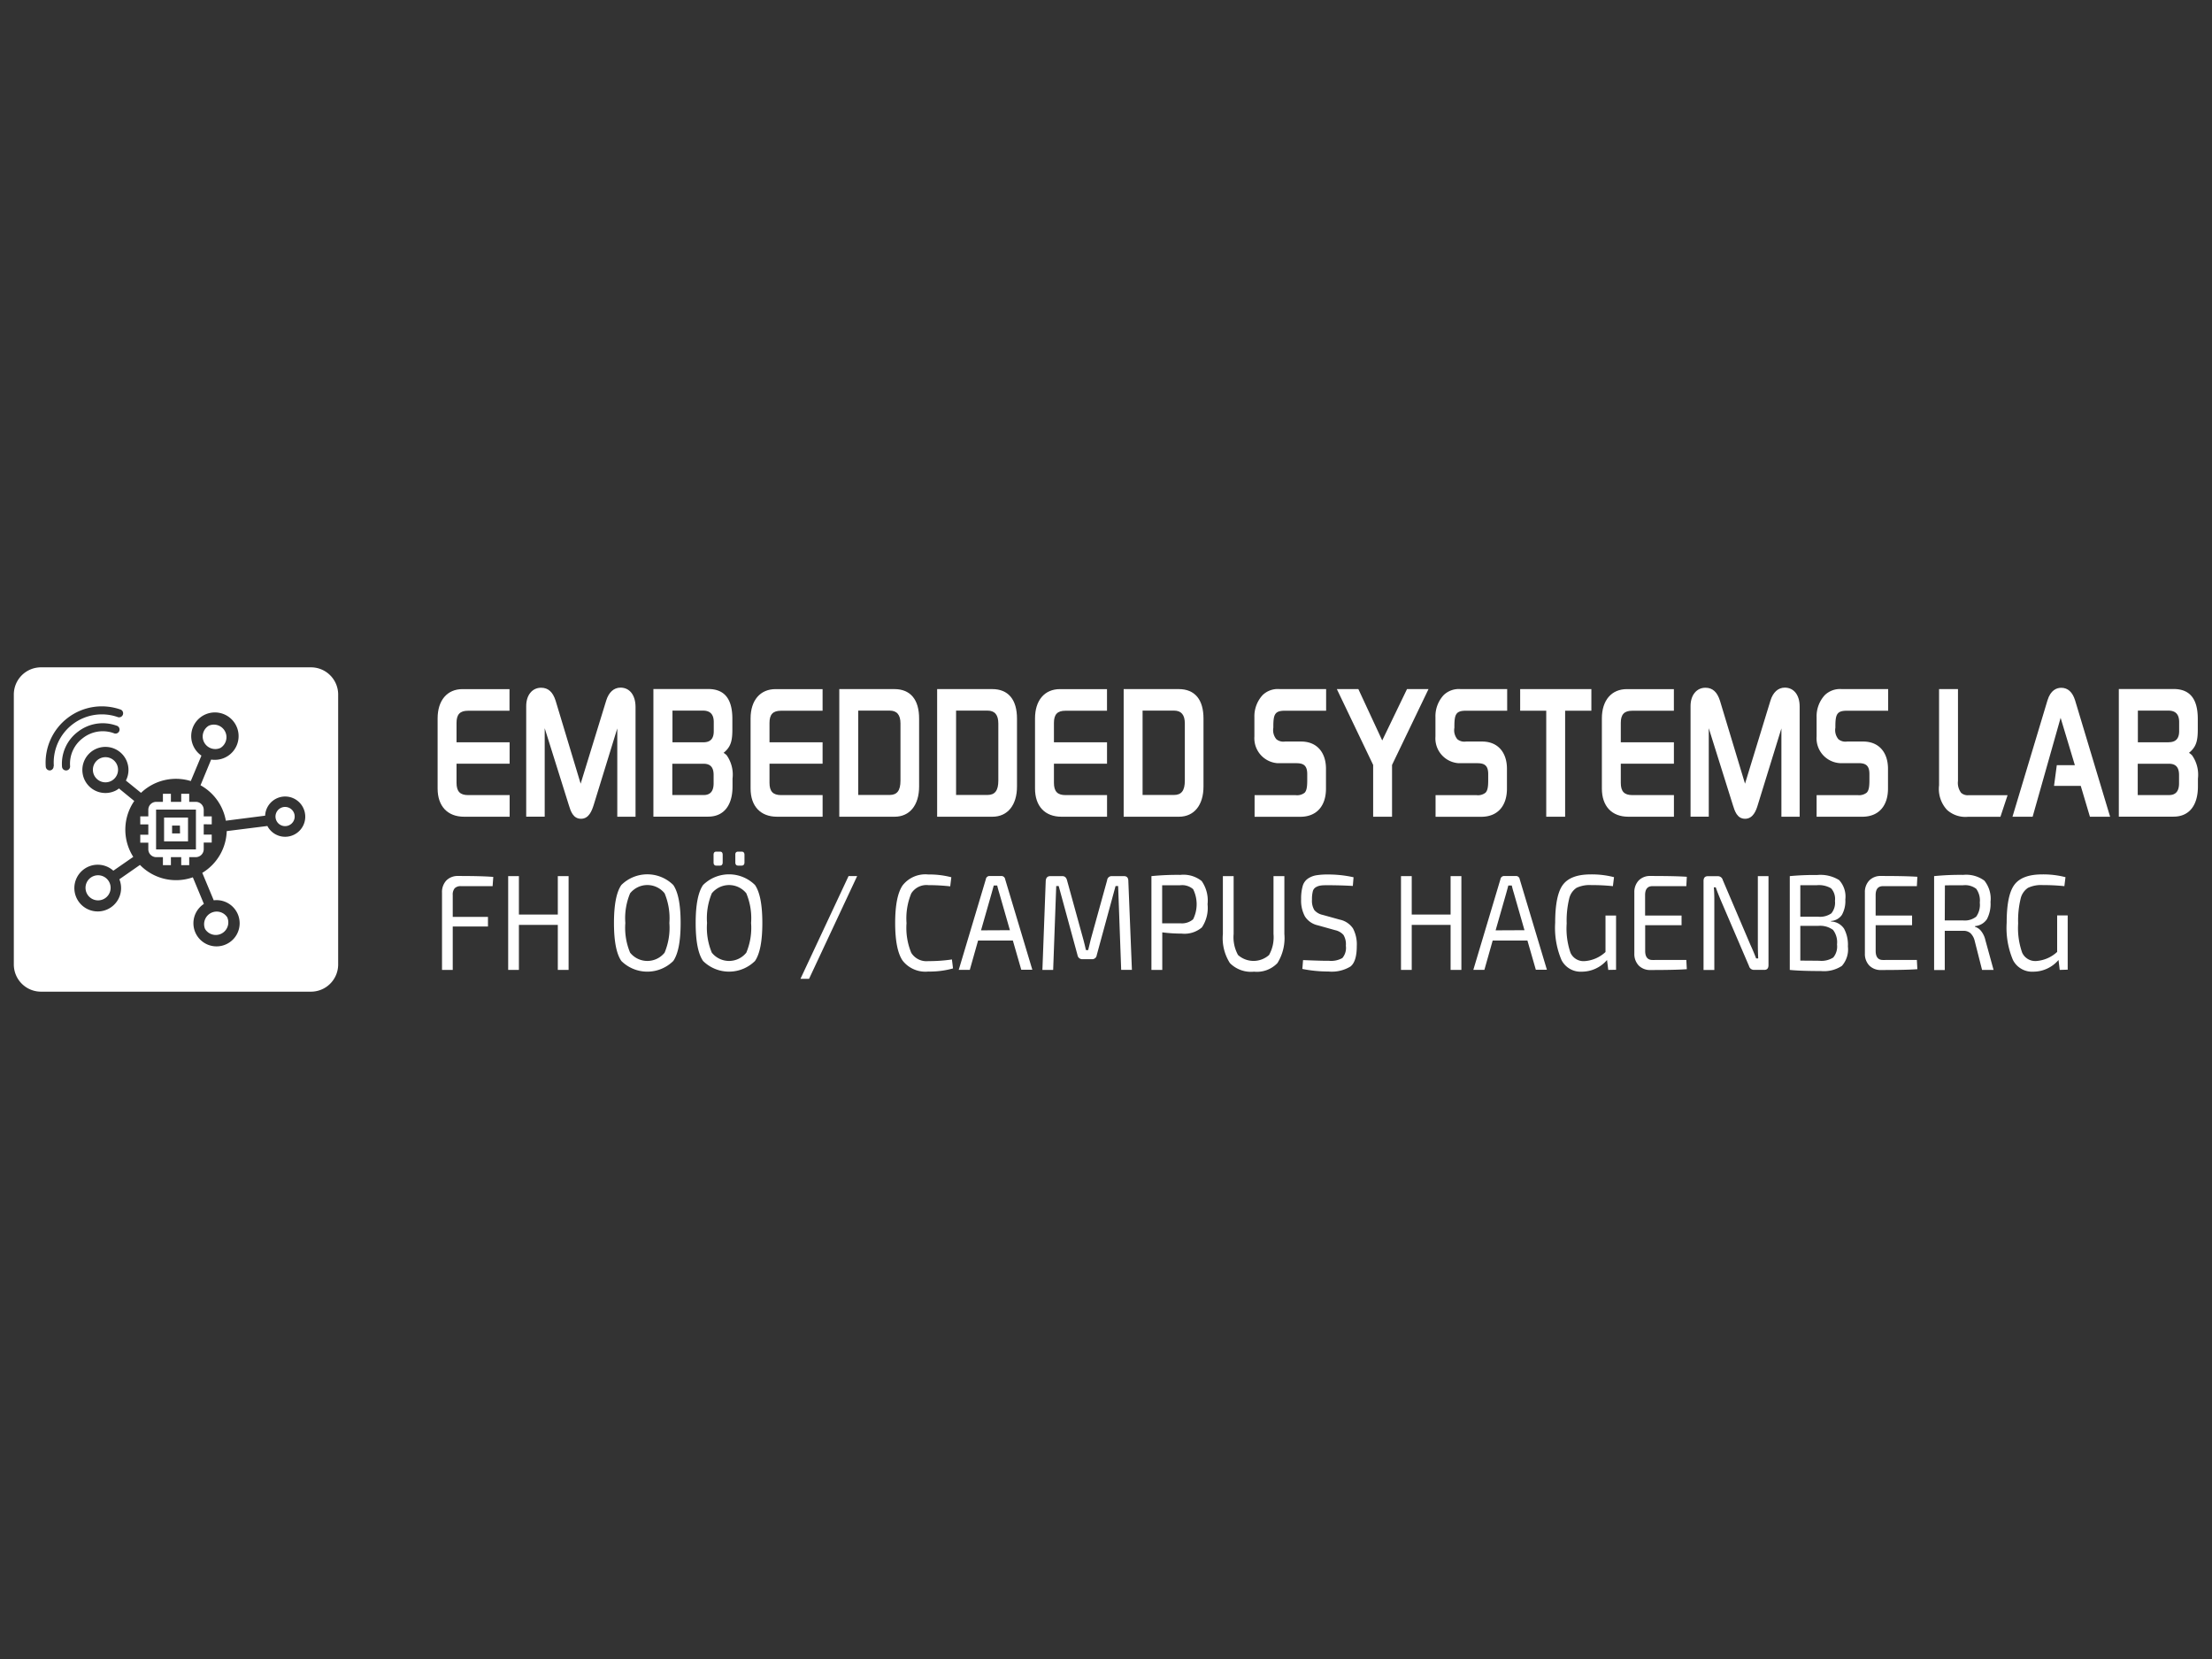 <svg xmlns="http://www.w3.org/2000/svg" viewBox="0 0 800 600"><rect x="0" y="0" width="800" height="600" fill="#333333" stroke="none"/><defs><style>.cls-1{fill:none;}.cls-2{fill:#fff;}</style></defs><g id="Ebene_2" data-name="Ebene 2"><g id="Ebene_1-2" data-name="Ebene 1"><rect class="cls-1" width="800" height="600"/><path class="cls-2" d="M158.27,259.82v25.36c0,6.39,3.58,10.2,9.58,10.2h16.47v-7.82h-15c-2.95,0-4.21-1.33-4.21-4.46v-6.89h19.2v-7.76h-19.2v-7c0-3.08,1.24-4.4,4.16-4.4h15v-7.82h-17C161.74,249.22,158.27,253.28,158.27,259.82Z"/><path class="cls-2" d="M224.43,248.69c-2.42,0-4.26,1.66-5.19,4.69L210,283.43l-9.05-30c-1-3.16-2.68-4.7-5.25-4.7-3.23,0-5.39,2.67-5.39,6.64v40H197v-32l8.74,27.86c.63,2.07,1.51,4.89,4.39,4.89s3.94-2.94,4.62-5.1l8.5-27.58v31.94h6.6v-39.8C229.81,251.39,227.71,248.69,224.43,248.69Z"/><path class="cls-2" d="M261.69,272.27c2.7-2.15,3.18-4.48,3.18-8.54V260c0-7.27-2.86-10.81-8.76-10.81h-19.8v46.16h19.8c5.61,0,8.82-4,8.82-10.94v-2.82a12.2,12.2,0,0,0-2.12-8.45A6.06,6.06,0,0,0,261.69,272.27Zm-7.3-3.81H243.21V257h11c2.64,0,3.93,1.35,3.93,4.14v3.29C258.15,267.15,256.92,268.46,254.39,268.46Zm-11.24,7.76h11.3c2.48,0,3.64,1.29,3.64,4.06v3c0,2.87-1.19,4.26-3.64,4.26h-11.3Z"/><path class="cls-2" d="M271.46,259.82v25.36c0,6.39,3.58,10.2,9.58,10.2h16.47v-7.82h-15c-2.95,0-4.21-1.33-4.21-4.46v-6.89h19.2v-7.76H278.3v-7c0-3.08,1.24-4.4,4.15-4.4H297.5v-7.82h-17C274.94,249.22,271.46,253.28,271.46,259.82Z"/><path class="cls-2" d="M323.46,249.22H303.54v46.16h20c5.47,0,8.87-4.19,8.87-10.94V260C332.45,253,329.26,249.22,323.46,249.22ZM310.39,257h11.35c2.65,0,3.93,1.53,3.93,4.66v20.65c0,3.6-1.21,5.2-3.93,5.2H310.39Z"/><path class="cls-2" d="M358.85,249.22H338.93v46.16h20c5.48,0,8.88-4.19,8.88-10.94V260C367.84,253,364.65,249.22,358.85,249.22ZM345.78,257h11.35c2.64,0,3.93,1.53,3.93,4.66v20.65c0,3.6-1.21,5.2-3.93,5.2H345.78Z"/><path class="cls-2" d="M374.33,259.82v25.36c0,6.39,3.57,10.2,9.57,10.2h16.48v-7.82h-15c-2.95,0-4.21-1.33-4.21-4.46v-6.89h19.2v-7.76h-19.2v-7c0-3.08,1.24-4.4,4.14-4.4h15.05v-7.82h-17C377.79,249.22,374.33,253.28,374.33,259.82Z"/><path class="cls-2" d="M426.31,249.22H406.39v46.16h20c5.47,0,8.87-4.19,8.87-10.94V260C435.3,253,432.12,249.22,426.31,249.22ZM413.23,257h11.36c2.64,0,3.92,1.53,3.92,4.66v20.65c0,3.6-1.2,5.2-3.92,5.2H413.23Z"/><path class="cls-2" d="M456.67,251.36a11.34,11.34,0,0,0-3,8v7a9.05,9.05,0,0,0,8.38,9.66c.28,0,.56,0,.84,0h5.89c2.46,0,4,.65,4,3.92v2.37c0,2.36-.25,3.68-.95,4.4a4.37,4.37,0,0,1-3.2.87H453.74v7.82h16.54c5.81,0,9.28-3.81,9.28-10.2v-7.15c0-6.08-3.43-9.86-8.94-9.86h-5.89a4,4,0,0,1-3.1-.83,5.1,5.1,0,0,1-1.11-4.16v-.42c0-4.45.55-5.74,4.21-5.74h14.88v-7.82H462.79A7.87,7.87,0,0,0,456.67,251.36Z"/><polygon class="cls-2" points="499.9 267.8 491.27 249.22 483.49 249.22 496.62 276.65 496.62 295.38 503.45 295.38 503.45 276.65 516.64 249.22 508.86 249.22 499.9 267.8"/><path class="cls-2" d="M522.15,251.36a11.25,11.25,0,0,0-3,8v7a9,9,0,0,0,8.37,9.66c.27,0,.55,0,.82,0h5.89c2.46,0,4,.65,4,3.92v2.37c0,2.36-.26,3.68-1,4.4a4.37,4.37,0,0,1-3.2.87H519.19v7.82h16.54c5.81,0,9.28-3.81,9.28-10.2v-7.15c0-6.08-3.43-9.86-8.94-9.86h-5.89a4,4,0,0,1-3.1-.83A5.1,5.1,0,0,1,526,263.2v-.42c0-4.45.55-5.74,4.21-5.74h14.88v-7.82H528.24A7.88,7.88,0,0,0,522.15,251.36Z"/><polygon class="cls-2" points="549.79 257.04 559.22 257.04 559.22 295.38 566.05 295.38 566.05 257.04 575.54 257.04 575.54 249.22 549.79 249.22 549.79 257.04"/><path class="cls-2" d="M579.34,259.82v25.36c0,6.39,3.58,10.2,9.58,10.2H605.4v-7.82h-15c-3,0-4.22-1.33-4.22-4.46v-6.89h19.21v-7.76H586.18v-7c0-3.08,1.25-4.4,4.14-4.4h15.06v-7.82h-17C582.81,249.22,579.34,253.28,579.34,259.82Z"/><path class="cls-2" d="M645.5,248.69c-2.41,0-4.26,1.66-5.19,4.69l-9.2,30.05-9.06-30c-1-3.16-2.68-4.7-5.25-4.7-3.22,0-5.39,2.67-5.39,6.64v40H618v-32l8.74,27.86c.64,2.07,1.51,4.89,4.39,4.89s4-2.94,4.63-5.1l8.51-27.58v31.94h6.6v-39.8C650.89,251.39,648.78,248.69,645.5,248.69Z"/><path class="cls-2" d="M660,251.36a11.28,11.28,0,0,0-3,8v7a9,9,0,0,0,8.39,9.64c.27,0,.55,0,.82,0h5.89c2.46,0,4,.66,4,3.93v2.36c0,2.37-.26,3.68-1,4.4a4.46,4.46,0,0,1-3.21.88H657v7.81h16.54c5.81,0,9.28-3.81,9.28-10.19v-7.14c0-6.08-3.42-9.86-8.94-9.86H668a4,4,0,0,1-3.1-.83,5.09,5.09,0,0,1-1.11-4.17v-.41c0-4.45.55-5.74,4.21-5.74h14.88v-7.82H666.09A7.91,7.91,0,0,0,660,251.36Z"/><path class="cls-2" d="M709.27,286.74a5.94,5.94,0,0,1-1.14-4.31V249.22h-6.84V284a11.16,11.16,0,0,0,2.85,8.88,9.88,9.88,0,0,0,7.53,2.53h11.81l2.59-7.82H712A3.55,3.55,0,0,1,709.27,286.74Z"/><path class="cls-2" d="M745.25,259.61l5.15,17.12h-6.53l-1,7.49h9.66l3.32,11.16h7.3l-12.66-42.07c-.93-3-2.62-4.56-5-4.56-1.65,0-3.86.79-5,4.57l-12.65,42.06h7.29Z"/><path class="cls-2" d="M792.79,273.17a6.14,6.14,0,0,0-1.12-.9c2.7-2.15,3.19-4.48,3.19-8.53V260c0-7.27-2.87-10.81-8.77-10.81H766.3v46.16h19.79c5.61,0,8.82-4,8.82-10.94v-2.82A12.2,12.2,0,0,0,792.79,273.17Zm-8.41-4.71H773.19V257h11c2.64,0,3.93,1.35,3.93,4.14v3.29c0,2.68-1.23,4-3.76,4Zm-11.24,7.76h11.29c2.49,0,3.65,1.3,3.65,4.07v3c0,2.86-1.19,4.26-3.65,4.26H773.14Z"/><path class="cls-2" d="M36.8,316.75A4.54,4.54,0,1,0,39.5,319,4.54,4.54,0,0,0,36.8,316.75Z"/><path class="cls-2" d="M68,295.69H59.34v8.61H68Zm-2.89,5.72H62.24v-2.82h2.83Z"/><path class="cls-2" d="M36,274.38a4.55,4.55,0,1,0,6.16,1.87A4.55,4.55,0,0,0,36,274.38Z"/><path class="cls-2" d="M79.78,270.47a4.55,4.55,0,0,0-4.29-8h0a4.55,4.55,0,0,0,4.31,8Z"/><path class="cls-2" d="M74.18,336a4.54,4.54,0,0,0,8-4.25h0a4.55,4.55,0,0,0-8,4.26Z"/><path class="cls-2" d="M76.58,298.14v-2.88H73.68v-2.45A2.87,2.87,0,0,0,70.85,290H68.43v-2.91H65.54V290H61.81v-2.91H58.92V290H56.45a2.87,2.87,0,0,0-2.81,2.81v2.45H50.73v2.89h2.91v3.73H50.73v2.89h2.91v2.44A2.86,2.86,0,0,0,56.45,310h2.47v2.89h2.89V310h3.73v2.89h2.89V310h2.42a2.89,2.89,0,0,0,2.83-2.83v-2.44h2.89v-2.89H73.68v-3.73Zm-5.72,9.06H56.45V292.8H70.86Z"/><path class="cls-2" d="M112.46,241.35H14.84A9.83,9.83,0,0,0,5,251.19v97.62a9.83,9.83,0,0,0,9.84,9.84h97.62a9.84,9.84,0,0,0,9.84-9.84V251.19A9.84,9.84,0,0,0,112.46,241.35Zm-93.08,35.7h0a1.47,1.47,0,0,1-1.3,1.59H18a1.47,1.47,0,0,1-1.45-1.32,20.34,20.34,0,0,1,27.19-20.65,1.46,1.46,0,0,1-1,2.72,17.42,17.42,0,0,0-23.27,17.65ZM24,278.64h-.12a1.45,1.45,0,0,1-1.45-1.33,14.47,14.47,0,0,1,5.8-12.7,14.64,14.64,0,0,1,13.88-2.18,1.46,1.46,0,1,1-1,2.72A11.68,11.68,0,0,0,30,266.92a11.54,11.54,0,0,0-4.65,10.15A1.46,1.46,0,0,1,24,278.64ZM106.5,301.8a7.25,7.25,0,0,1-9.8-3.07v0L82,300.58a18.3,18.3,0,0,1-8.84,15.1l4.14,9.93a8.36,8.36,0,1,1-3.56,1.3l-4-9.62a18.23,18.23,0,0,1-19.12-4.48L43.17,318a8.45,8.45,0,1,1-2.18-3.1l7.21-5a18.26,18.26,0,0,1,.36-20.21l-5.35-4.38-.14-.17a9.82,9.82,0,0,1-1,.67,8.34,8.34,0,1,1,3.45-3.49s.07,0,.11.06L51,286.74a18.27,18.27,0,0,1,18-4.26l3.85-9.2a8.57,8.57,0,1,1,4.74,1.52,8.48,8.48,0,0,1-1.23-.09L72.52,284a18.33,18.33,0,0,1,9.16,12.82L95.89,295a7.25,7.25,0,0,1,13.63-3.11h0l.06.12A7.26,7.26,0,0,1,106.5,301.8Z"/><path class="cls-2" d="M103.1,291.84a3.43,3.43,0,0,0-1.63.41,3.47,3.47,0,1,0,1.63-.41Z"/><path class="cls-2" d="M178.16,320.49H166.71a3,3,0,0,0-2.26.76,3.57,3.57,0,0,0-.71,2.48v7.87h12.74v3.49H163.74v15.69h-3.88V322.9a6.12,6.12,0,0,1,1.6-4.5,5.78,5.78,0,0,1,4.29-1.59q8.72,0,12.65.34Z"/><path class="cls-2" d="M205.64,316.86v33.92h-3.9V334.5H187.67v16.28h-3.88V316.86h3.88v13.9h14.07v-13.9Z"/><path class="cls-2" d="M224.72,320.07a13.35,13.35,0,0,1,18.78,0c1.77,2.58,2.66,7.15,2.66,13.74s-.89,11.17-2.66,13.74a13.35,13.35,0,0,1-18.78,0q-2.67-3.85-2.67-13.74T224.72,320.07Zm15.64,3a8,8,0,0,0-11.28-1.19,7.44,7.44,0,0,0-1.19,1.19,23.26,23.26,0,0,0-1.73,10.74,23.22,23.22,0,0,0,1.73,10.74,8,8,0,0,0,12.47,0,23.35,23.35,0,0,0,1.73-10.74A23.39,23.39,0,0,0,240.36,323.07Z"/><path class="cls-2" d="M254.28,320.07a13.35,13.35,0,0,1,18.77,0c1.77,2.58,2.66,7.15,2.66,13.74s-.89,11.17-2.66,13.74a13.35,13.35,0,0,1-18.77,0q-2.68-3.85-2.68-13.74T254.28,320.07Zm15.63,3a8,8,0,0,0-11.27-1.19,7.5,7.5,0,0,0-1.2,1.19,23.39,23.39,0,0,0-1.73,10.74,23.35,23.35,0,0,0,1.73,10.74,8,8,0,0,0,12.47,0,23.22,23.22,0,0,0,1.73-10.74,23.39,23.39,0,0,0-1.73-10.74ZM259.07,308h1.3c.68,0,1,.39,1,1.18v2.7c0,.78-.34,1.18-1,1.18h-1.3c-.67,0-1-.39-1-1.18v-2.7C258.06,308.4,258.4,308,259.07,308Zm7.88,0h1.24c.7,0,1.06.39,1.06,1.18v2.7c0,.78-.36,1.18-1.06,1.18H267c-.71,0-1.06-.39-1.06-1.18v-2.7C265.89,308.4,266.24,308,267,308Z"/><path class="cls-2" d="M292.61,354H289.5l17.39-37.15H310Z"/><path class="cls-2" d="M344.28,347l.39,3.24a30.92,30.92,0,0,1-8.93,1.13,10.44,10.44,0,0,1-9.29-3.94q-2.7-3.93-2.7-13.62t2.7-13.61a10.43,10.43,0,0,1,9.29-3.93,31.16,31.16,0,0,1,8.32,1l-.4,3.29a72.35,72.35,0,0,0-7.92-.44,6.49,6.49,0,0,0-6.17,3,23.64,23.64,0,0,0-1.71,10.74,23.6,23.6,0,0,0,1.71,10.74,6.48,6.48,0,0,0,6.17,3A56.78,56.78,0,0,0,344.28,347Z"/><path class="cls-2" d="M366.31,340.15H353.74l-3,10.61h-4L356.54,318a1.35,1.35,0,0,1,1.46-1.18h4.07a1.36,1.36,0,0,1,1.46,1.18l9.83,32.73h-4Zm-1.06-3.73L361.4,323c-.26-.85-.52-1.77-.75-2.75h-1.24l-.76,2.75-3.85,13.47Z"/><path class="cls-2" d="M402.11,316.86h4.38c1.06,0,1.59.6,1.59,1.81l1.29,32.09h-3.88l-1.1-30.32h-.93l-6.81,25a1.65,1.65,0,0,1-1.68,1.47h-3.5a1.73,1.73,0,0,1-1.77-1.47l-6.81-25H382l-1.11,30.34H377l1.2-32.1c.06-1.21.6-1.81,1.64-1.81h4.42c.82,0,1.37.49,1.64,1.48l5.7,20.69c.17.59.4,1.47.69,2.63l.46,1.94h.8l.52-2.13c.25-1.07.46-1.91.64-2.54l5.7-20.59A1.64,1.64,0,0,1,402.11,316.86Z"/><path class="cls-2" d="M416.43,350.78V316.86a94,94,0,0,1,10.48-.45,10.49,10.49,0,0,1,7.7,2.24,12.33,12.33,0,0,1,2.12,8.38,12.66,12.66,0,0,1-2.05,8.38,9.7,9.7,0,0,1-7.33,2.24,55.07,55.07,0,0,1-7-.45v13.58Zm3.88-16.86h6.55a6.2,6.2,0,0,0,4.65-1.45,12.26,12.26,0,0,0,0-10.89,6.07,6.07,0,0,0-4.66-1.42c-3.21,0-5.39,0-6.54,0Z"/><path class="cls-2" d="M464.51,316.86v20.93A17.07,17.07,0,0,1,462,348.31a10.25,10.25,0,0,1-8.45,3.11,10.73,10.73,0,0,1-8.74-3.11,16.74,16.74,0,0,1-2.54-10.52V316.86h3.89v20.93a13.31,13.31,0,0,0,1.59,7.6,8.43,8.43,0,0,0,11.22,0,13.15,13.15,0,0,0,1.61-7.6V316.86Z"/><path class="cls-2" d="M482.92,336.42l-6.33-1.77a7.38,7.38,0,0,1-4.62-3.17,12,12,0,0,1-1.4-6.27,16.46,16.46,0,0,1,.56-4.74,4.81,4.81,0,0,1,1.9-2.71,7.66,7.66,0,0,1,3-1.2,26.43,26.43,0,0,1,4.44-.29,42.46,42.46,0,0,1,9.06,1l-.26,3.14q-4.29-.24-8.63-.26c-1.3,0-2.25,0-2.87.1a4.77,4.77,0,0,0-1.81.59,2.38,2.38,0,0,0-1.17,1.56,11.06,11.06,0,0,0-.29,2.92,6.45,6.45,0,0,0,.86,3.84,5.47,5.47,0,0,0,3,1.72l6.19,1.72a7.62,7.62,0,0,1,4.78,3.19,12.33,12.33,0,0,1,1.37,6.34q0,5.61-2.28,7.42a13,13,0,0,1-7.94,1.81,47.81,47.81,0,0,1-9.47-.93l.26-3.2q7.43.3,9.33.25a8.25,8.25,0,0,0,4.89-1,5.69,5.69,0,0,0,1.26-4.43,6.52,6.52,0,0,0-.86-3.91A5.57,5.57,0,0,0,482.92,336.42Z"/><path class="cls-2" d="M528.53,316.86v33.92h-3.9V334.5H510.57v16.28h-3.88V316.86h3.88v13.9h14.06v-13.9Z"/><path class="cls-2" d="M552.41,340.15H539.85l-3,10.61h-4L542.65,318a1.35,1.35,0,0,1,1.45-1.18h4.07a1.35,1.35,0,0,1,1.46,1.18l9.83,32.73h-4Zm-1.06-3.73L547.5,323c-.27-.86-.52-1.78-.75-2.75h-1.24l-.75,2.75-3.85,13.47Z"/><path class="cls-2" d="M581.65,350.78l-.45-3.59a12,12,0,0,1-9.11,4.23,7.74,7.74,0,0,1-7.36-4.23,29.78,29.78,0,0,1-2.28-13.45q0-10,2.79-13.74t10-3.76a32,32,0,0,1,8.49,1l-.4,3.25a73.8,73.8,0,0,0-7.87-.39,11.07,11.07,0,0,0-5.29,1,6.39,6.39,0,0,0-2.67,4,33.69,33.69,0,0,0-.89,8.9A26.89,26.89,0,0,0,568,344.6a5.19,5.19,0,0,0,5.13,3,12.35,12.35,0,0,0,7.52-3.29v-13.2h3.82v19.62Z"/><path class="cls-2" d="M609.88,347.18l.18,3.34q-4.08.3-13.1.3a5.74,5.74,0,0,1-4.27-1.6,6,6,0,0,1-1.61-4.3V322.7a6.06,6.06,0,0,1,1.61-4.3,5.69,5.69,0,0,1,4.27-1.59q9,0,13.1.29l-.18,3.39H597.62c-1.76,0-2.65,1.08-2.65,3.24v7.39h13.19v3.49H595v9.29c0,2.2.89,3.3,2.65,3.29Z"/><path class="cls-2" d="M639.6,316.86v32.19c0,1.15-.51,1.72-1.51,1.72h-3.8a1.83,1.83,0,0,1-1.73-1.38l-10.3-24c-1-2.43-1.58-3.92-1.72-4.47h-.71q.18,2,.18,4.47v25.42h-3.9v-32.2c0-1.15.52-1.73,1.56-1.72h3.67a1.79,1.79,0,0,1,1.72,1.37l10,23.45q1.11,2.4,2.07,4.91h.75c-.09-1.77-.13-3.48-.13-5.16V316.86Z"/><path class="cls-2" d="M662.21,333.08v.19a5.87,5.87,0,0,1,4.71,2.59,12.3,12.3,0,0,1,1.4,6.46,9,9,0,0,1-2.17,7,11.75,11.75,0,0,1-7.56,1.87c-4.9,0-8.66-.14-11.29-.4V316.86a93.72,93.72,0,0,1,9.91-.4,12.79,12.79,0,0,1,7.94,1.84,8.8,8.8,0,0,1,2.24,7,10.33,10.33,0,0,1-1.24,5.58A5.11,5.11,0,0,1,662.21,333.08Zm-11.1-1.53h6.55a7.15,7.15,0,0,0,4.68-1.23,6.09,6.09,0,0,0,1.3-4.52,5.69,5.69,0,0,0-1.4-4.52,8.58,8.58,0,0,0-5.19-1.13h-5.94Zm0,3.3v12.57q1.82,0,6.85.05a7.93,7.93,0,0,0,5.07-1.18,6.2,6.2,0,0,0,1.35-4.72,7.3,7.3,0,0,0-1.44-5.26,7.9,7.9,0,0,0-5.24-1.47Z"/><path class="cls-2" d="M693.26,347.18l.18,3.34q-4.07.3-13.09.3a5.73,5.73,0,0,1-4.27-1.6,6,6,0,0,1-1.62-4.3V322.7a6,6,0,0,1,1.62-4.3,5.68,5.68,0,0,1,4.27-1.59q9,0,13.09.29l-.18,3.39H681c-1.77,0-2.65,1.08-2.65,3.24v7.39h13.18v3.49H678.36v9.29c0,2.2.88,3.3,2.65,3.29Z"/><path class="cls-2" d="M721,350.78h-4.16l-2.69-10.6a5.6,5.6,0,0,0-1.56-2.73,3.76,3.76,0,0,0-2.52-.81l-3.78,0-2.94,0v14.19H699.5V316.86a92.63,92.63,0,0,1,10.53-.45,11.06,11.06,0,0,1,7.65,2.09,10.47,10.47,0,0,1,2.22,7.69,11.94,11.94,0,0,1-1.3,6.24,5.76,5.76,0,0,1-4.31,2.51v.25a4.5,4.5,0,0,1,2.26,1.6,8.23,8.23,0,0,1,1.5,3.26Zm-17.65-17.89H710a6.67,6.67,0,0,0,4.73-1.38,7.39,7.39,0,0,0,1.29-5.06,7.22,7.22,0,0,0-1.29-5,6.64,6.64,0,0,0-4.73-1.29q-4.87,0-6.6.05Z"/><path class="cls-2" d="M744.93,350.78l-.44-3.59a12,12,0,0,1-9.11,4.23,7.76,7.76,0,0,1-7.37-4.23,29.78,29.78,0,0,1-2.27-13.45q0-10,2.78-13.74t10-3.76a32,32,0,0,1,8.49,1l-.4,3.25a73.8,73.8,0,0,0-7.87-.39,11.07,11.07,0,0,0-5.29,1,6.45,6.45,0,0,0-2.68,4,33.68,33.68,0,0,0-.88,8.9,26.71,26.71,0,0,0,1.46,10.56,5.2,5.2,0,0,0,5.13,3,12.38,12.38,0,0,0,7.52-3.29v-13.2h3.81v19.62Z"/></g></g></svg>